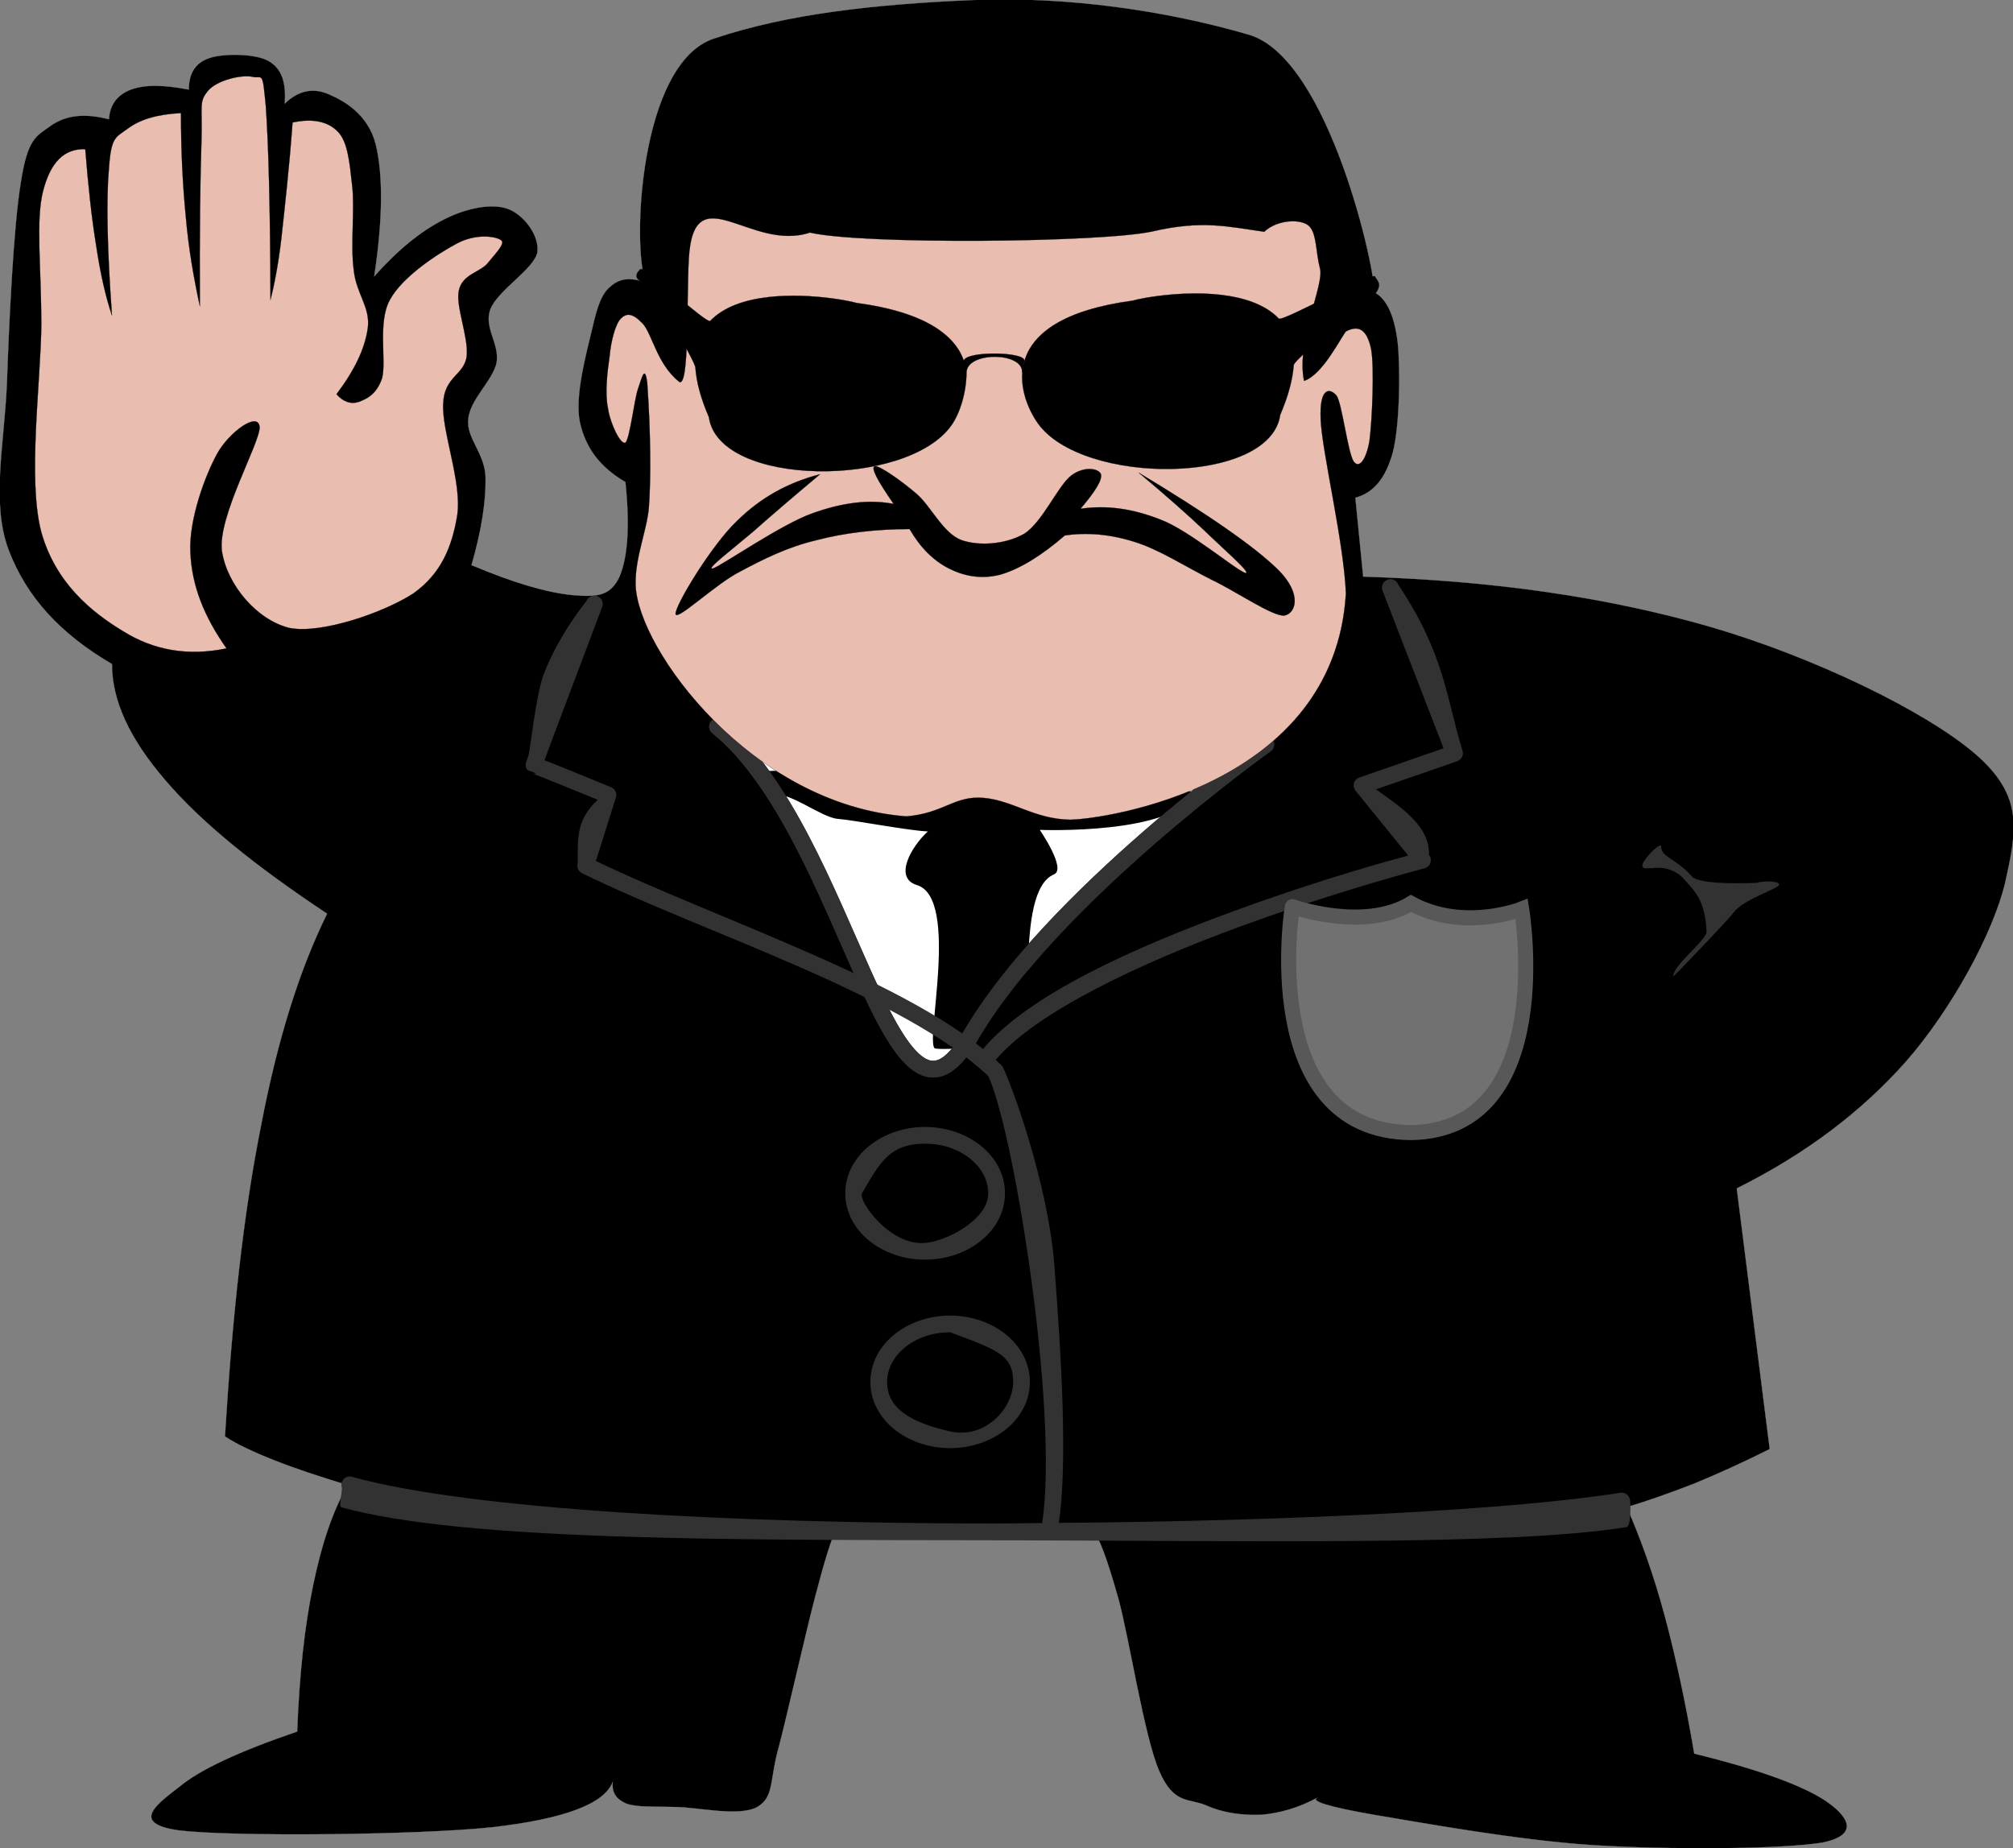 <?xml version="1.0"?>
<svg xmlns:rdf="http://www.w3.org/1999/02/22-rdf-syntax-ns#" xmlns="http://www.w3.org/2000/svg" xmlns:cc="http://web.resource.org/cc/" xmlns:dc="http://purl.org/dc/elements/1.1/" xmlns:svg="http://www.w3.org/2000/svg" id="svg2" space="preserve" overflow="visible" viewBox="0 0 361.168 331.604" enable-background="new 0 0 361.168 331.604">
  <rect x="0" y="0" width="361.168" height="331.604" fill="#808080" stroke="none"/>
  <path id="path9" d="m115.85 50.706c-2.56-0.972-4.57-0.828-6.19 0.576-1.7 1.332-2.45 3.492-3.39 7.596-0.97 4.14-3.24 12.168-2.23 16.884 1.04 4.68 3.64 8.064 8.17 10.728 0.83 8.136 0.4 13.68-1.15 17.17-1.69 3.35-4.03 3.46-8.42 3.1-4.54-0.47-10.372-2.13-18.04-5.37 1.8-6.26 2.592-11.336 2.52-15.764-0.144-4.392-3.492-7.02-3.096-10.404 0.252-3.528 4.392-6.912 5.076-10.152 0.576-3.384-2.34-6.3-1.116-9.576 1.332-3.42 7.704-7.128 8.424-10.152 0.468-3.132-2.556-6.912-5.328-7.884-2.916-1.044-7.56-0.108-11.556 1.98-3.996 2.016-8.172 5.4-12.384 10.152 1.584-10.44 1.584-18.18 0.288-23.652-1.368-5.472-5.76-7.884-8.46-9.036-2.772-1.188-5.4-0.72-7.884 1.692 0.288-3.744-0.504-6.228-2.808-7.596-2.34-1.44-8.316-1.44-10.728-0.576-2.448 0.828-3.672 2.664-3.672 5.652-4.68-0.9-7.92-0.9-10.404 0-2.34 0.9-3.78 2.628-3.924 5.328-4.428-1.152-7.776-0.72-10.44 1.152-2.628 1.908-4.14 2.231-5.364 10.116-1.332 7.848-2.124 25.2-2.52 36.36-0.504 11.016-2.808 21.096 0.288 29.556 3.204 8.464 9.216 15.084 18.576 20.554 0 6.48 3.06 13.29 9.576 20.85 6.48 7.59 16.02 15.3 29.016 23.94-4.824 9.82-8.82 22.17-11.844 38.01-3.168 15.81-5.148 34.02-6.48 55.77 2.124 1.4 5.04 2.77 8.748 4.24 3.708 1.48 7.992 2.89 13.248 4.5-2.664 4.65-4.68 10.66-6.192 18.04-1.548 7.45-2.448 15.99-2.844 26.17-10.656 3.64-17.496 6.88-21.096 9.87-3.636 2.88-9.324 6.62 0 7.88 9.576 1.15 42.732 0.83 56.016-0.57 12.924-1.48 20.164-4.15 21.704-8.14-0.21 1.87 0.58 3.13 2.52 3.92 1.88 0.65 4.79 0.47 8.75 0.58 4 0.04 11.38 1.8 14.65 0 3.14-1.84 2.13-4.75 3.93-10.98 1.65-6.41 4.79-20.38 6.48-26.79 1.69-6.48 2.91-10.36 3.67-11.81l46.19 0.29c1.04 0.73 2.45 4.61 4.5 11.81 1.98 7.17 4.61 24.63 7.34 31 2.63 6.08 5.26 4.86 8.43 6.19 3.06 1.37 6.44 1.8 9.86 1.69 3.31-0.29 6.7-1.22 10.15-3.1-1.44 0.58 1.8 1.66 10.12 3.1 8.31 1.37 25.67 4.57 39.27 5.44 13.61 0.86 34.02 0.75 41.26-0.47 6.84-1.44 4.36-4.86 0.47-7.49-3.93-2.63-11.63-5.54-23.55-8.46-1.58-9.32-3.31-17.31-5.32-24.8-2.02-7.49-4.32-13.79-6.77-19.44 3.85-1.12 7.7-2.52 12.09-4.21 4.29-1.77 8.75-3.78 13.54-6.19l-5.91-46.77c12.28-6.12 22.32-13.68 30.42-22.82 8.07-9.25 15.56-22.86 17.75-32.08 2.02-9.25 3.42-15.44-5.36-23.04-9.04-7.77-29.16-17.46-47.59-22.82-18.51-5.33-38.88-8.28-62.25-9l-1.4-14.151c3.24-0.864 5.44-3.456 6.73-8.172 1.23-4.824 1.37-14.832 0.86-19.728-0.61-4.86-1.97-7.812-4.24-9 0.5-2.988-7.96-42.012-22.5-46.188-14.69-4.284-32.65-6.948-49.86-6.192-17.28 0.756-32.71 2.426-46.06 6.89-13.36 4.392-14.78 37.137-12.26 43.797z" fill-rule="evenodd" stroke="#949494" stroke-miterlimit="10" clip-rule="evenodd" stroke-width=".036"/>
  <path id="path9082" stroke-linejoin="round" d="m227.11 133.56s-38.56 27.44-53.02 52.38-21.72-36.41-45.36-55.58" fill-rule="evenodd" stroke="#323232" stroke-linecap="round" stroke-width="3" fill="#fff"/>
  <path id="path11023" d="m136.72 138.35s58.18-1.72 77.62 3.83c-3.52 7.67-27.79 6.71-27.79 6.71s4.86 7.03 2.55 7.99c-7.3 3-3.18 29.18-5.6 29.91-2.43 0.73-13.65 1.69-15.7 1.32-2.05-0.36 4.54-26.94-3.29-29.32-4.23-1.28-1.03-6.89 1.96-9.62-3.71-0.17-13.27-2.04-16.18-2.26s-8.77-5.05-11.98-4.41l-1.59-4.15z" fill-rule="evenodd"/>
  <path id="path6171" d="m249.19 103.94c-0.45 0.08-0.84 0.36-1.06 0.76s-0.25 0.88-0.07 1.3l10.94 28.25-15.12 5.25c-0.46 0.16-0.82 0.53-0.95 0.99-0.14 0.47-0.04 0.97 0.26 1.35l9.47 11.66c-2.9 0.77-15.43 4.15-31.16 9.91-17.65 6.45-37.21 15.06-45.38 25.09-0.37 0.41-0.48 0.99-0.3 1.51 0.19 0.52 0.64 0.9 1.19 0.98s1.1-0.14 1.43-0.58c7.17-8.82 26.6-17.79 44.09-24.19s33.06-10.44 33.06-10.44c0.5-0.13 0.9-0.5 1.05-0.99 0.16-0.49 0.06-1.02-0.26-1.41 0.2-5.05-4.74-8.37-9.5-11.76l14.59-5.06c0.38-0.13 0.69-0.41 0.86-0.78 0.17-0.36 0.19-0.78 0.05-1.16-2.88-9.35-3.16-17.23-11.5-29.71-0.25-0.7-0.97-1.11-1.69-0.97z" fill="#323232" fill-rule="evenodd"/>
  <path id="path11" d="m40.644 116.33c-6.876 1.44-13.068 0.36-18.576-3.09-5.724-3.46-12.096-8.68-14.652-17.75-2.52-9.432-0.072-27.144 0-37.44-0.037-10.296-1.008-18.468 0.288-23.688 1.332-5.256 3.816-7.74 7.596-7.596 0.54 6.732 1.152 12.42 1.98 17.46 0.756 5.04 1.692 9.036 2.808 12.384-0.864-12.132-1.044-20.808-0.54-26.46 0.396-5.616 1.188-5.472 3.348-7.056 2.196-1.656 5.292-2.592 9.576-2.808 0 6.66 0.288 12.672 0.864 18.576 0.504 5.832 1.44 11.052 2.52 16.056-0.072-13.428 0.072-23.004 0.288-29.556 0.18-6.516-0.468-7.056 1.116-9 1.584-2.016 6.3-3.06 8.172-2.556 1.692 0.324 1.656-1.26 2.268 5.364 0.468 6.768 0.792 18.036 0.828 34.632 0.576-2.268 1.368-5.976 1.98-11.268 0.576-5.364 1.368-12.168 1.98-20.556 3.636-0.792 6.408-0.18 8.172 1.692 1.728 1.836 2.052 5.4 2.52 9.576 0.504 4.14-0.324 10.872 0.288 15.192 0.432 4.284 3.024 6.66 2.52 10.44-0.54 3.78-2.412 7.596-5.616 11.844 1.188 1.368 2.592 1.836 3.924 1.404 1.332-0.504 3.204-1.224 4.248-4.248 0.828-3.132-0.828-10.044 1.404-14.076 2.232-4.176 8.676-8.352 12.096-10.152 3.312-1.764 6.912-1.296 7.884-0.54 0.828 0.576-1.26 2.628-2.52 4.212-1.332 1.512-4.5 1.944-5.076 4.788-0.648 2.736 1.764 8.352 1.404 11.844-0.504 3.384-4.032 3.6-4.212 8.424-0.324 4.824 3.384 14.184 2.52 20.016-0.936 5.76-2.916 10.546-7.884 14.076-5.184 3.38-16.488 7.34-22.248 6.19-5.832-1.44-11.16-7.7-12.096-13.786-0.828-6.084 6.804-19.332 6.768-22.248-0.252-2.952-5.58 1.008-7.632 4.788-2.088 3.78-5.112 11.772-4.788 17.748 0.252 5.868 2.412 11.408 6.48 17.168z" fill-rule="evenodd" stroke="#000" stroke-miterlimit="10" clip-rule="evenodd" stroke-width=".036" fill="#e9bdb0"/>
  <path id="path13940" stroke-linejoin="round" d="m227.11 133.56s-38.56 27.44-53.02 52.38-21.72-36.41-45.36-55.58" stroke="#323232" stroke-linecap="round" stroke-width="3" fill="none"/>
  <path id="path13" d="m112.21 79.434c-0.9 0.396-2.77-3.564-3.13-6.192-0.58-2.7-0.11-6.588 0.29-9.288 0.25-2.808 1.04-5.76 1.98-6.768 1.04-1.044 2.09-1.08 3.96 0.864 1.69 1.836 2.55 7.2 6.48 10.404 1.94 1.584 1.36-14.8 1.8-22.142 0.91-15.052 11.11-1.037 21.72-4.588 9.36 2.196 52.28 1.791 61.39-0.189 9.04-2.124 13.82-0.828 20.13 0.042 2.34-2.227 6.69-2.369 8.07-0.996 1.37 1.373 1.17 4.733 1.94 7.628s-4.33 13.086-2.87 20.128c3.35-1.105 6.65-7.88 7.52-8.883 2.41-1.26 3.77-0.18 4.5 3.096 0.64 3.312 0.18 13.104-0.29 16.596-0.58 3.312-1.84 5.004-2.81 3.672-1.05-1.44-2.13-10.62-3.1-11.844-1.08-1.296-3.09-1.728-2.84 4.248 0.25 5.904 4.18 22.104 4.53 31.248-2.05 34.59-43.35 40.53-49.55 40.6-6.4-0.14-10.18-3.45-15.47-3.92-5.3-0.43-7.02 2.74-13.83 3.32-27.74-2.09-48.23-29.99-48.59-41.49-0.15-4.93 2.06-9.85 2.38-13.99 0.58-8.352-0.04-18.684-0.29-22.248-0.43-3.6-1.04-0.684-1.69 1.116-0.64 1.872-1.44 8.856-2.23 9.576z" fill-rule="evenodd" stroke="#000" stroke-miterlimit="10" clip-rule="evenodd" stroke-width=".036" fill="#e9bdb0"/>
  <path id="path15" d="m147.13 85.086c-5.69 1.476-10.62 4.14-14.94 8.424-4.43 4.176-11.05 15.05-10.98 16.63 0.11 1.44 7.2-5.4 11.56-7.59 4.25-2.27 8.57-4.432 13.79-5.656 5.14-1.332 10.51-1.944 16.63-1.98 1.94 3.348 4.28 5.656 7.02 7.056 2.7 1.37 5.79 2.02 9.29 1.12 3.45-1.01 7.3-3.352 11.55-7.024 3.85-0.576 8.03-0.252 12.39 1.116 4.42 1.332 9.18 4.428 13.82 6.768 4.5 2.12 11.12 6.73 13.21 6.48 2.05-0.43 3.17-3.85-1.11-8.17-4.4-4.322-12.75-10.046-25.06-17.462 4.68 3.924 8.57 7.344 11.81 10.404 3.13 3.06 8.64 7.808 7.34 7.598-1.55-0.4-10.19-7.706-15.23-9.578-5.04-1.98-9.64-2.628-14.36-1.944 2.7-3.168 3.92-5.184 3.67-6.192-0.39-1.08-3.06-1.512-5.36 0.252-2.34 1.8-5.15 8.388-8.43 10.44-3.38 1.908-8.06 2.232-11.26 1.116-3.24-1.224-5.4-5.94-7.89-8.172-2.77-2.412-6.84-5.256-7.63-5.076-0.79 0.252 0.47 2.556 3.38 6.768-4.39-0.864-9.21-0.252-14.61 1.692-5.44 1.908-16.02 9.214-17.75 9.864-1.73 0.47 3.67-3.636 7.02-6.48 3.2-2.844 7.2-6.264 12.13-10.404z" fill-rule="evenodd" stroke="#000" stroke-miterlimit="10" clip-rule="evenodd" stroke-width=".036"/>
  <path id="path17" d="m170.7 76.31c1.48-2.11 2.67-5.716 2.71-9.49 0.04-3.731 10.09-3.754 9.99-0.028 0 0.18 0.34-1.869 0.38-2.051 0.31-1.626-10.31-1.832-10.86-0.05-1.57-4.434-6.71-8.661-19.27-10.341-0.36-0.117-1.24-0.319-2.47-0.529s-2.81-0.428-4.58-0.576c-1.78-0.149-3.75-0.227-5.77-0.158-2.01 0.068-4.06 0.284-6 0.725-1.94 0.44-3.76 1.106-5.3 2.073-0.78 0.484-1.48 1.043-2.1 1.688-0.62 0.644-11.9-9.937-12.55-9.275-0.85 0.861-1.24 1.749 0.89 2.571 0.97 0.375 8.91 13.824 9 15.067 0.16 2.486 0.92 5.43 2.42 8.908 1.78 12.618 35.54 12.748 43.51 1.466z" fill-rule="evenodd" stroke="#000" stroke-miterlimit="10" clip-rule="evenodd" stroke-width=".04"/>
  <path id="path55" d="m170.47 236.03c-7.73 0-14.31 5.16-14.31 11.91 0 6.74 6.58 11.87 14.31 11.87s14.31-5.13 14.31-11.87c0-6.75-6.58-11.91-14.31-11.91zm0 3c8.65 3.2 11.31 4.16 11.31 8.91 0 4.74-5.05 10.29-11.31 8.87-7.06-1.59-11.31-4.13-11.31-8.87 0-4.75 4.89-8.91 11.31-8.91z" fill="#323232" fill-rule="evenodd"/>
  <path id="path59" d="m165.97 202.19c-7.73 0-14.31 5.16-14.31 11.9 0 6.75 6.58 11.91 14.31 11.91s14.34-5.16 14.34-11.91c0-6.74-6.61-11.9-14.34-11.9zm0 3c6.42 0 11.34 4.16 11.34 8.9 0 4.75-7.48 8.59-11.34 8.91-6.39 0.53-12.05-7.64-11.31-8.91 3.15-5.4 4.89-8.9 11.31-8.9z" fill="#323232" fill-rule="evenodd"/>
  <path id="path2283" d="m106.41 106.88c-0.55 0.08-1 0.45-1.19 0.96 0 0-4.97 5.99-7.706 13.23-1.366 3.62-2.416 13.7-2.702 14.49-0.142 0.4-0.266 0.71-0.343 0.94-0.039 0.12-0.066 0.21-0.094 0.31-0.014 0.05-0.01 0.1-0.031 0.22-0.011 0.06-0.049 0.12-0.032 0.38 0.009 0.13 0.25 0.71 0.25 0.71 0.001 0.01 1.656 0.63 1.657 0.63s-0.267 0.06-0.344 0.06c-0.077 0.01-0.114 0.01-0.156 0-0.085 0-0.124-0.02-0.157-0.03 0.082 0.03 0.189 0.07 0.344 0.13 0.361 0.13 0.877 0.34 1.5 0.59 1.246 0.5 2.914 1.17 4.564 1.84 2.66 1.09 4.36 1.78 5.28 2.16-4.14 3.78-3.53 7.56-3.59 11.34-0.24 0.71 0.08 1.48 0.75 1.82 11.04 5.41 25.64 10.95 39.34 16.96 13.59 5.97 26.26 12.46 33.56 19.44 0.92 1.85 2.33 6.64 3.69 12.94 1.39 6.44 2.78 14.46 3.94 22.84 2.29 16.64 3.58 34.76 2.03 44.41-3.16 0.02-6.21 0.1-9.38 0.09-46.35-0.07-93.068-2.51-114.28-8.34-0.534-0.22-1.147-0.11-1.573 0.29-0.427 0.39-0.59 0.99-0.42 1.54 0.169 0.55-0.636 3.52-0.063 3.6 22.071 6.07 69.856 5.84 116.31 5.91 46.45 0.08 93.24 1.04 114.27-2.36 0.82-0.13 0.74-4.1 0.61-4.92s-0.9-1.38-1.72-1.25c-18.7 3.03-58.78 5.1-100.75 5.41 1.58-10.54 0.49-29.42-0.79-46.06-1.16-15.19-7.95-33.21-9.27-35.72-0.08-0.14-0.17-0.27-0.29-0.38-7.85-7.61-20.86-14.13-34.65-20.18-13.37-5.87-27.35-11.25-38.06-16.41l3.59-11.38c0.24-0.74-0.13-1.54-0.84-1.84 0 0-3.27-1.34-6.57-2.69-1.64-0.67-3.297-1.34-4.559-1.84-0.339-0.14-0.568-0.21-0.843-0.31 0.276-0.77 0.651-1.79 1.124-3.07 1.004-2.7 2.388-6.32 3.748-9.93 2.73-7.24 5.47-14.5 5.47-14.5 0.2-0.5 0.11-1.07-0.22-1.49-0.34-0.42-0.87-0.63-1.4-0.54z" fill="#323232" fill-rule="evenodd"/>
  <path id="path6163" d="m186.18 75.902c-3.52-5.009-8.12-18.593 17.04-21.959 0.18-0.059 0.49-0.138 0.91-0.23 0.42-0.091 0.95-0.195 1.56-0.3s1.32-0.212 2.09-0.311 1.61-0.191 2.5-0.265c0.88-0.074 1.82-0.131 2.79-0.16 0.97-0.03 1.96-0.032 2.97 0.002 1.01 0.035 2.02 0.106 3.03 0.223 1.01 0.118 2 0.282 2.97 0.502 0.97 0.221 1.91 0.497 2.8 0.839 0.89 0.343 1.73 0.751 2.51 1.235 0.77 0.483 1.48 1.043 2.09 1.687 0.62 0.645 16.83-8.385 17.25-7.56 0.43 0.824 1.22 1.264 0.29 2.768-0.55 0.885-14.79 11.913-14.87 13.156-0.09 1.243-0.32 2.6-0.72 4.081-0.39 1.482-0.96 3.087-1.7 4.826-1.79 12.618-35.55 12.748-43.51 1.466z" fill-rule="evenodd" stroke="#000" stroke-miterlimit="10" clip-rule="evenodd" stroke-width=".04"/>
  <path id="path8111" d="m294.67 155.38c0.24 0.72 0.93 0.25 1.67 0.4 0 0 3.44-0.78 5.88 2.03 1.92 2.2 3.71 3.69 3.97 9.44-0.19 1.55-6.12 6.06-5.97 7.92 0.01 0.11 9.58-9.81 10.84-11.48 1.79-2.37 7.86-4.17 8.13-4.92 0.29-0.78-3.18-0.74-3.93-0.38 0 0-10.24 0.52-11.7-1.14-2.98-3.41-5.64-3.38-5.52-5.55-0.72-0.24-3.6 2.96-3.37 3.68z" fill="#323232" fill-rule="evenodd"/>
  <path id="path14934" d="m231.89 162.67s12.77 4.56 21.27-0.58c9.46 5.14 19.85 1 19.85 1s6.62 39.68-19.85 40.11c-27.88-0.28-21.27-41.1-21.27-40.53z" fill-rule="evenodd" stroke="#585858" stroke-width="2.705" fill="#717171"/>
</svg>

